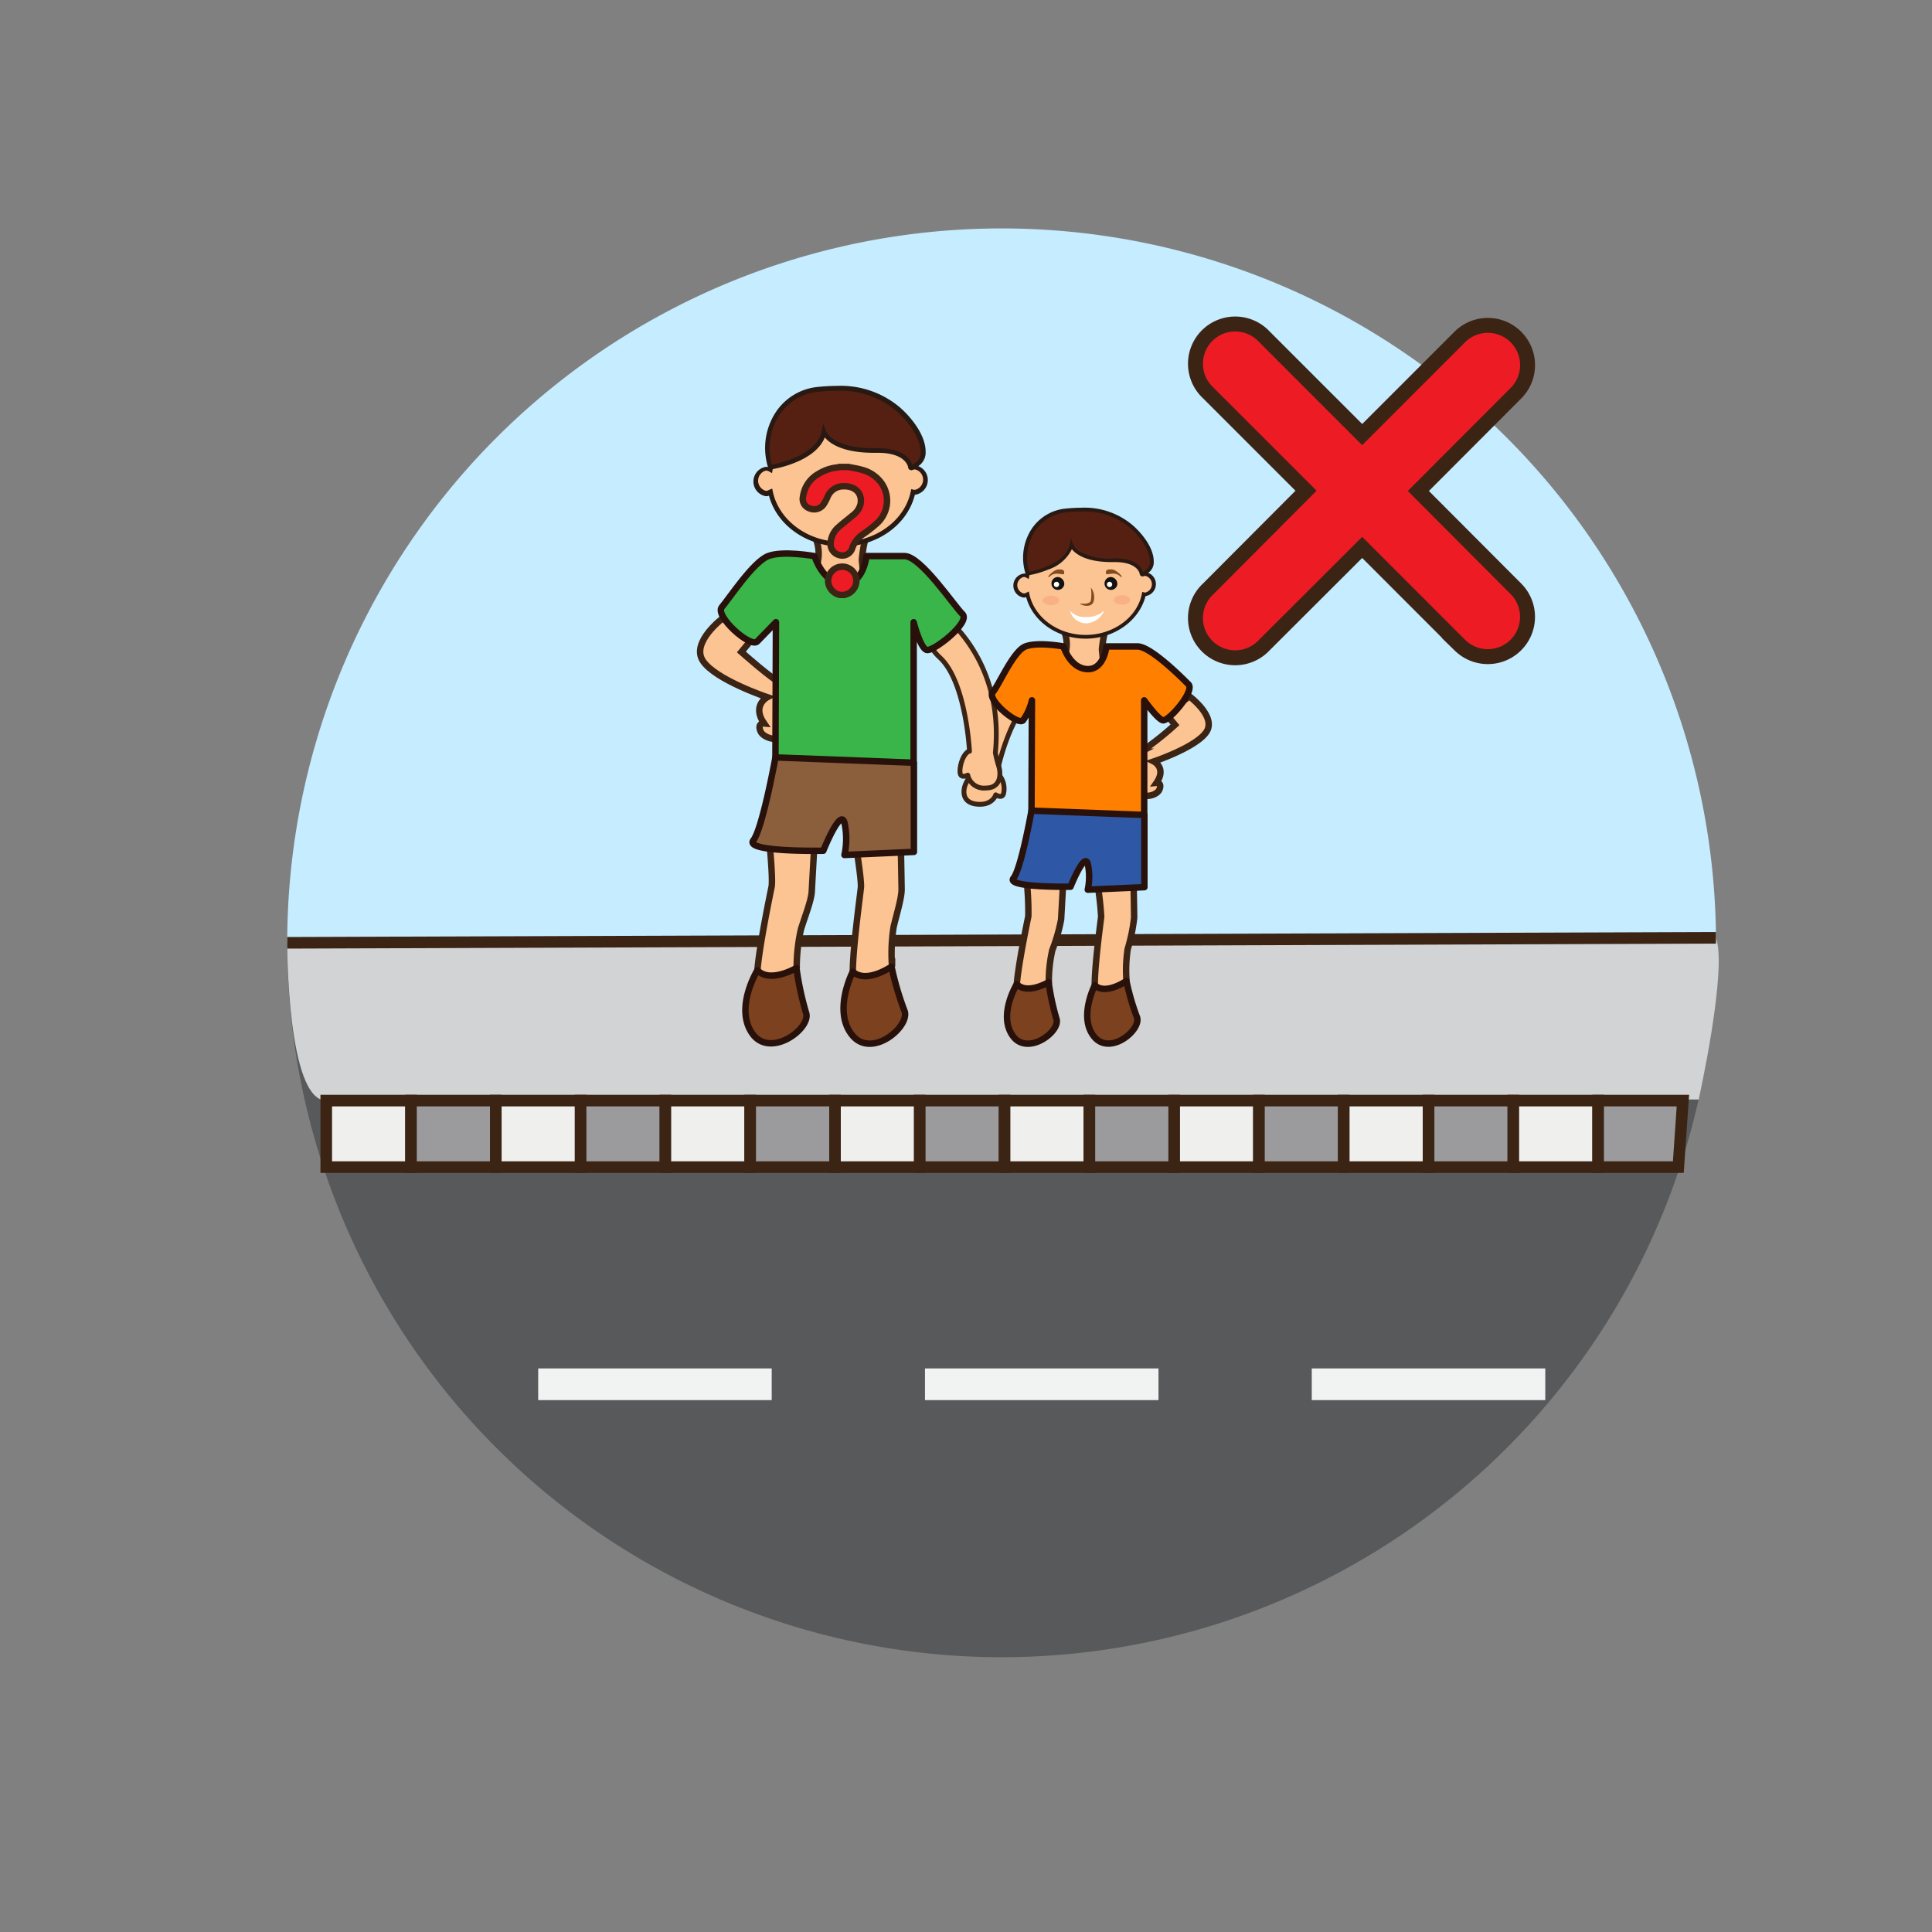 <svg id="dont_go_with_strangers" data-name="dont go with strangers" xmlns="http://www.w3.org/2000/svg" viewBox="0 0 300 300"><rect x="0" y="0" width="300" height="300" fill="#808080" stroke="none"/><defs><style>.cls-1{fill:#58595b;}.cls-2{fill:#d1d3d4;}.cls-3{fill:#c5ecff;}.cls-4,.cls-8{fill:none;}.cls-10,.cls-17,.cls-18,.cls-4,.cls-5,.cls-6,.cls-7{stroke:#3c2415;}.cls-10,.cls-17,.cls-18,.cls-4,.cls-6,.cls-7{stroke-miterlimit:10;}.cls-4,.cls-6,.cls-7{stroke-width:1.8px;}.cls-10,.cls-14,.cls-5{fill:#fcc393;}.cls-11,.cls-12,.cls-13,.cls-19,.cls-20,.cls-5{stroke-linecap:round;stroke-linejoin:round;}.cls-5{stroke-width:0.75px;}.cls-6{fill:#efefed;}.cls-7{fill:#9b9b9d;}.cls-9{fill:#f1f2f2;}.cls-11{fill:#7c411e;}.cls-11,.cls-12,.cls-13,.cls-19,.cls-20{stroke:#28110b;}.cls-12{fill:#8b5e3c;}.cls-13{fill:#39b54a;}.cls-15{fill:#281912;}.cls-16{fill:#552011;}.cls-17,.cls-18{fill:#ed1c24;}.cls-17{stroke-width:2.32px;}.cls-18{fill-rule:evenodd;}.cls-19{fill:#2e58a6;}.cls-20{fill:#ff8000;}.cls-21{fill:#141211;}.cls-22{fill:#fffffa;}.cls-23{opacity:0.7;}.cls-24{fill:#f9a880;}.cls-25{fill:#834c1f;}.cls-26{fill:#fff;}</style></defs><title>dont go out with strangers</title><path class="cls-1" d="M266.46,146.4a110.93,110.93,0,0,1-221.86,0"/><path class="cls-2" d="M44.6,146.4s-.06,24.5,6.06,24.5l213.12-.17s4.49-20.27,2.67-25.11C259.45,146.68,44.6,146.4,44.6,146.4Z"/><path class="cls-3" d="M44.6,146.4a110.93,110.93,0,1,1,221.86,0"/><line class="cls-4" x1="44.6" y1="146.4" x2="266.45" y2="145.62"/><path class="cls-5" d="M154.81,120.07s1.82-9.59,6.34-12.47.76-6.2.76-6.2a20.92,20.92,0,0,0-11.12,18.38,13.48,13.48,0,0,1-.77,1.79c-.42.78-.9,3,1.6,3.29s3-1.44,3-1.44.89.6,1.18-.08a3.32,3.32,0,0,0-.89-3.26"/><path class="cls-5" d="M150.54,116.66s-.52-10.79-4.61-14.57.08-6.91.08-6.91,10,6.85,8.55,21.71a18.1,18.1,0,0,0,.52,2.07c.32.92.49,3.42-2,3.4a2.57,2.57,0,0,1-2.81-2s-1,.54-1.17-.25.29-2.88,1.33-3.46"/><rect class="cls-6" x="50.66" y="170.9" width="13.17" height="10.33"/><rect class="cls-7" x="63.82" y="170.9" width="13.17" height="10.33"/><rect class="cls-6" x="76.99" y="170.9" width="13.17" height="10.33"/><rect class="cls-7" x="90.16" y="170.9" width="13.17" height="10.33"/><rect class="cls-6" x="103.32" y="170.9" width="13.17" height="10.33"/><rect class="cls-7" x="116.49" y="170.9" width="13.17" height="10.33"/><rect class="cls-6" x="129.66" y="170.9" width="13.17" height="10.33"/><rect class="cls-7" x="142.82" y="170.9" width="13.17" height="10.33"/><rect class="cls-6" x="155.99" y="170.9" width="13.17" height="10.33"/><rect class="cls-7" x="169.16" y="170.9" width="13.17" height="10.33"/><rect class="cls-6" x="182.33" y="170.9" width="13.16" height="10.33"/><rect class="cls-7" x="195.49" y="170.9" width="13.17" height="10.33"/><rect class="cls-6" x="208.66" y="170.9" width="13.17" height="10.33"/><rect class="cls-7" x="221.83" y="170.9" width="13.16" height="10.33"/><rect class="cls-6" x="234.99" y="170.9" width="13.17" height="10.33"/><polygon class="cls-7" points="260.61 181.23 248.16 181.23 248.16 170.9 261.32 170.9 260.61 181.23"/><path class="cls-8" d="M266.46,146.4A110.93,110.93,0,1,0,155.53,257.33"/><rect class="cls-9" x="83.57" y="212.49" width="36.26" height="4.92"/><rect class="cls-9" x="143.63" y="212.49" width="36.26" height="4.92"/><rect class="cls-9" x="203.69" y="212.49" width="36.26" height="4.92"/><path class="cls-10" d="M125.65,81.9a6.31,6.31,0,0,1,1.29,5.55c-.92,3.06,2.64,4.46,2.64,4.46l4.52-2.09-.27-2.88s.3-4,1.45-5.17S130,80.19,130,80.19Z"/><path class="cls-10" d="M112.41,95.85s-5.21,3.84-3.26,6.78,10,5.63,10,5.63-2.45,1.27-.51,4.07c0,0-1.06-.1-.57,1.18s3.83,2.16,5.1-.49.3-5.69-1.57-6.68-6.48-5.1-6.48-5.1l1.61-1.95Z"/><path class="cls-10" d="M132.8,130.61s1,6,.88,7.21-1.22,9.12-1.26,13.06,2.1,3.82,2.1,3.82l4-4.61a26.63,26.63,0,0,1,.23-6.12c.5-2.11,1.27-4.56,1.25-5.94s-.14-7.91-.14-7.91l-2.91-5.44Z"/><path class="cls-11" d="M132.42,150.88s-3.16,6.09-.09,9.86,9.13-1.47,8.1-3.82a46.93,46.93,0,0,1-2-6.82S134.54,152.81,132.42,150.88Z"/><path class="cls-10" d="M119.45,130.46s.6,6.07.36,7.26-1.87,9-2.2,12.94,1.81,4,1.81,4l4.29-4.31a26.81,26.81,0,0,1,.67-6.08c.65-2.08,1.6-4.46,1.67-5.84s.44-7.9.44-7.9L124,124.84Z"/><path class="cls-12" d="M120.41,117.62s-2,11-3.43,12.87,10.86,1.61,10.86,1.61,2.68-6.72,3.29-4.34a11.78,11.78,0,0,1,0,5l10.78-.48,0-13.79-5.13-6.59Z"/><path class="cls-11" d="M117.61,150.66s-3.59,5.84-.8,9.82,9.21-.81,8.35-3.22a46.91,46.91,0,0,1-1.49-6.95S119.59,152.73,117.61,150.66Z"/><path class="cls-13" d="M126.49,86.36s-4.92-.91-7.23,0-6,6.54-7.17,7.91,4.46,6.4,5.49,5.34,2.91-3,2.91-3l-.08,21,21.46.82V96.62s1,3.95,2,4.3,6.91-4.29,5.58-5.57-6.46-9-9-9h-5.91s-.45,4.49-3.64,4.32S126.49,86.36,126.49,86.36Z"/><path class="cls-14" d="M142.13,72.61a1.59,1.59,0,0,0-.38.06c-1-4.53-5.58-8-11-8s-10.23,3.6-11.1,8.32a1.32,1.32,0,0,0-.68-.2,2,2,0,0,0,0,3.86,1.33,1.33,0,0,0,.73-.22c1,4.58,5.56,8,11.05,8s10.11-3.49,11.07-8.1a1.34,1.34,0,0,0,.35,0,2,2,0,0,0,0-3.86Z"/><path class="cls-15" d="M130.71,84.87c-5.4,0-10.08-3.29-11.3-7.89a1.59,1.59,0,0,1-.48.07,2.31,2.31,0,0,1,0-4.56,1.84,1.84,0,0,1,.41.05c1.11-4.76,5.82-8.17,11.37-8.17,5.39,0,10.09,3.3,11.32,7.89h.1a2.31,2.31,0,0,1,0,4.56h-.07C140.9,81.51,136.19,84.87,130.71,84.87Zm-10.8-9,.1.51c1,4.49,5.48,7.76,10.7,7.76s9.77-3.29,10.71-7.82l.08-.37.38.1a1.18,1.18,0,0,0,.25,0,1.63,1.63,0,0,0,0-3.15.93.93,0,0,0-.27,0l-.38.11-.08-.37c-1-4.45-5.51-7.67-10.69-7.67-5.37,0-9.89,3.37-10.74,8l-.09.5-.45-.26a1.05,1.05,0,0,0-.5-.14,1.63,1.63,0,0,0,0,3.15,1,1,0,0,0,.53-.17Z"/><path class="cls-16" d="M119.58,72.54s7.39-1.06,8.35-5.47c0,0,1.09,3,8.15,2.87,5-.08,5.3,2.62,5.3,2.62s0,.43,1.33-.73.63-4.82-3.22-8.23-8.63-3.55-12.83-3.09S117.73,65.47,119.58,72.54Z"/><path class="cls-15" d="M141.49,73a.45.45,0,0,1-.47-.4c0-.13-.38-2.29-4.71-2.29h-.23c-5.13.08-7.23-1.44-8-2.39-.64,1.58-2.18,2.91-4.5,3.87a17.69,17.69,0,0,1-3.91,1.11l-.32,0-.08-.31a10.14,10.14,0,0,1,1.31-8.76,8.83,8.83,0,0,1,6.08-3.71,29.89,29.89,0,0,1,3.25-.2,14.22,14.22,0,0,1,9.87,3.38c1.91,1.69,3.95,4.37,3.95,6.83a2.52,2.52,0,0,1-.73,1.92C142.06,72.88,141.71,73,141.49,73Zm-5.18-3.4c4.09,0,5.11,1.83,5.36,2.6a5.6,5.6,0,0,0,.8-.63,1.84,1.84,0,0,0,.49-1.39c0-1.46-1-3.88-3.71-6.31a13.48,13.48,0,0,0-9.38-3.19,28,28,0,0,0-3.16.19,8.12,8.12,0,0,0-5.57,3.41,9.38,9.38,0,0,0-1.29,7.87c1.41-.27,6.94-1.54,7.72-5.14l.27-1.23.43,1.19a3.22,3.22,0,0,0,1.28,1.3c1,.63,3,1.4,6.52,1.33Z"/><path class="cls-17" d="M220.24,76.24,235.45,61a6.17,6.17,0,0,0-8.73-8.72l-15.2,15.2-15.2-15.2A6.17,6.17,0,1,0,187.6,61l15.2,15.2L187.6,91.45a6.17,6.17,0,1,0,8.72,8.72L211.52,85l15.2,15.21a6.17,6.17,0,0,0,8.72-8.73Z"/><path class="cls-18" d="M131.75,72.51c.7.15,1.42.25,2.1.45a5.37,5.37,0,0,1,3.06,2.11,4.74,4.74,0,0,1-.9,6.33,19.58,19.58,0,0,1-1.91,1.49,4.26,4.26,0,0,0-1.75,2.19,1.62,1.62,0,0,1-2,1.12,1.78,1.78,0,0,1-1.36-2,3.48,3.48,0,0,1,1.24-2.36c.71-.64,1.48-1.21,2.21-1.83a3.05,3.05,0,0,0,1.19-1.75c.3-1.65-.82-2.8-2.62-2.75a2.62,2.62,0,0,0-2.5,1.63,8.8,8.8,0,0,1-.57,1.1,1.79,1.79,0,0,1-2.25.69,1.53,1.53,0,0,1-1-1.8,4.76,4.76,0,0,1,2.42-3.55,6.8,6.8,0,0,1,3-1,1.18,1.18,0,0,0,.2-.07Z"/><path class="cls-18" d="M130.43,92.38a2.32,2.32,0,0,1-1.7-1.44,2.19,2.19,0,1,1,2.85,1.28l-.44.16Z"/><path class="cls-10" d="M164.44,96.75a5.1,5.1,0,0,1,1.05,4.52c-.75,2.5,2.16,3.64,2.16,3.64l3.69-1.71-.23-2.34s.25-3.27,1.18-4.23S168,95.35,168,95.35Z"/><path class="cls-10" d="M184.67,108.12s4.25,3.14,2.66,5.53-8.16,4.59-8.16,4.59,2,1,.41,3.32c0,0,.87-.08.47,1s-3.13,1.77-4.17-.4-.24-4.64,1.29-5.44a47.32,47.32,0,0,0,5.28-4.17l-1.31-1.58Z"/><path class="cls-10" d="M170.27,136.47a46.5,46.5,0,0,1,.72,5.88c-.12,1-1,7.44-1,10.66s1.7,3.1,1.7,3.1l3.24-3.75a21.73,21.73,0,0,1,.18-5,27.31,27.31,0,0,0,1-4.85c0-1.12-.11-6.45-.11-6.45l-2.38-4.44Z"/><path class="cls-11" d="M170,153s-2.58,5-.08,8,7.44-1.2,6.6-3.12a37.67,37.67,0,0,1-1.61-5.56S171.7,154.57,170,153Z"/><path class="cls-10" d="M159.38,136.35a46.42,46.42,0,0,1,.3,5.92c-.2,1-1.53,7.34-1.79,10.55s1.47,3.22,1.47,3.22l3.5-3.51a22,22,0,0,1,.54-5,26.71,26.71,0,0,0,1.37-4.76c.06-1.12.36-6.44.36-6.44l-2-4.6Z"/><path class="cls-19" d="M160.17,125.88s-1.6,9-2.8,10.49,8.86,1.32,8.86,1.32,2.19-5.48,2.68-3.54a9.52,9.52,0,0,1,0,4l8.79-.39,0-11.25-4.18-5.37Z"/><path class="cls-11" d="M157.89,152.82s-2.93,4.76-.65,8,7.5-.66,6.8-2.63a38.09,38.09,0,0,1-1.21-5.67S159.5,154.51,157.89,152.82Z"/><path class="cls-20" d="M165.13,100.38s-4-.74-5.9,0-4.11,6-5.08,7.12,3.87,5.21,4.71,4.35a8.9,8.9,0,0,0,1.38-3.1l-.07,17.13,17.5.66V108.75s2,2.81,2.87,3.09,5.05-4.53,4-5.58-5.87-5.88-7.91-5.88h-4.83s-.36,3.66-3,3.52S165.13,100.38,165.13,100.38Z"/><path class="cls-14" d="M177.88,89.17a1.06,1.06,0,0,0-.31,0c-.84-3.7-4.55-6.49-9-6.49s-8.35,2.94-9,6.78a1.2,1.2,0,0,0-.56-.15,1.6,1.6,0,0,0,0,3.14,1.14,1.14,0,0,0,.6-.18c.8,3.74,4.53,6.56,9,6.56s8.24-2.85,9-6.61a.86.86,0,0,0,.28,0,1.6,1.6,0,0,0,0-3.14Z"/><path class="cls-15" d="M168.57,99.17c-4.4,0-8.22-2.69-9.22-6.44a1.32,1.32,0,0,1-.39.06,1.88,1.88,0,0,1,0-3.72,1.27,1.27,0,0,1,.34,0c.9-3.88,4.74-6.66,9.27-6.66s8.23,2.69,9.23,6.43h.08a1.88,1.88,0,0,1,0,3.72h0C176.88,96.42,173,99.17,168.57,99.17Zm-8.81-7.32.08.41c.8,3.67,4.47,6.33,8.73,6.33s8-2.68,8.74-6.37l.06-.31.31.09.2,0a1.33,1.33,0,0,0,0-2.57l-.22,0-.31.09-.06-.3c-.83-3.63-4.5-6.26-8.72-6.26-4.38,0-8.06,2.75-8.76,6.54l-.08.41-.36-.21a.79.79,0,0,0-.41-.11,1.32,1.32,0,0,0,0,2.56.77.77,0,0,0,.43-.13Z"/><path class="cls-21" d="M165.26,90.74a1,1,0,1,1-1-1.14A1.08,1.08,0,0,1,165.26,90.74Z"/><path class="cls-22" d="M164.46,90.74a.41.41,0,1,1-.4-.4A.4.4,0,0,1,164.46,90.74Z"/><path class="cls-21" d="M173.5,90.74a1,1,0,1,1-1-1.14A1.08,1.08,0,0,1,173.5,90.74Z"/><path class="cls-22" d="M172.7,90.74a.41.41,0,1,1-.41-.4A.4.4,0,0,1,172.7,90.74Z"/><g class="cls-23"><path class="cls-24" d="M164.46,93.24c0,.4-.57.73-1.27.73s-1.28-.33-1.28-.73.57-.74,1.28-.74S164.46,92.83,164.46,93.24Z"/></g><g class="cls-23"><path class="cls-24" d="M175.49,93.16c0,.41-.57.73-1.27.73s-1.28-.32-1.28-.73.57-.74,1.28-.74S175.49,92.75,175.49,93.16Z"/></g><path class="cls-25" d="M162.92,89.6a1.58,1.58,0,0,1,1.33-.51c.88.07,1,.22,1-.2s-.36-.51-1-.45S162.37,89.74,162.92,89.6Z"/><path class="cls-25" d="M174.05,89.59a1.58,1.58,0,0,0-1.33-.51c-.88.07-1,.22-1-.2s.36-.51,1-.45S174.6,89.73,174.05,89.59Z"/><path class="cls-16" d="M159.49,89.11s6-.87,6.81-4.46c0,0,.89,2.44,6.64,2.34,4.1-.07,4.33,2.13,4.33,2.13s0,.36,1.09-.59.51-3.93-2.63-6.71-7-2.9-10.46-2.52S158,83.34,159.49,89.11Z"/><path class="cls-15" d="M177.36,89.48a.37.37,0,0,1-.38-.33c0-.1-.31-1.87-3.85-1.87H173c-4.19.07-5.9-1.18-6.56-2a6.28,6.28,0,0,1-3.67,3.16,14.4,14.4,0,0,1-3.19.91l-.26,0-.07-.26A8.2,8.2,0,0,1,160.28,82a7.18,7.18,0,0,1,4.95-3,26,26,0,0,1,2.65-.16,11.55,11.55,0,0,1,8.05,2.76c1.56,1.38,3.22,3.56,3.22,5.56a2,2,0,0,1-.59,1.57C177.82,89.39,177.54,89.48,177.36,89.48Zm-4.23-2.78c3.34,0,4.17,1.5,4.37,2.12a4.18,4.18,0,0,0,.66-.51,1.49,1.49,0,0,0,.4-1.14c0-1.19-.79-3.16-3-5.14a11,11,0,0,0-7.65-2.6,24.55,24.55,0,0,0-2.58.15,6.67,6.67,0,0,0-4.54,2.78,7.68,7.68,0,0,0-1,6.42c1.15-.22,5.66-1.25,6.3-4.19l.22-1,.35,1a2.61,2.61,0,0,0,1,1.06,9.6,9.6,0,0,0,5.32,1.08Z"/><path class="cls-25" d="M167.87,93.73s1.34.18,1.52-.49a6.83,6.83,0,0,0,0-2,2.43,2.43,0,0,1,.41,2.2C169.39,94.67,167.24,93.72,167.87,93.73Z"/><path class="cls-26" d="M166.12,94.8a2.68,2.68,0,0,0,2.58,2,3.31,3.31,0,0,0,2.78-2,3.82,3.82,0,0,1-2.78,1A3,3,0,0,1,166.12,94.8Z"/></svg>